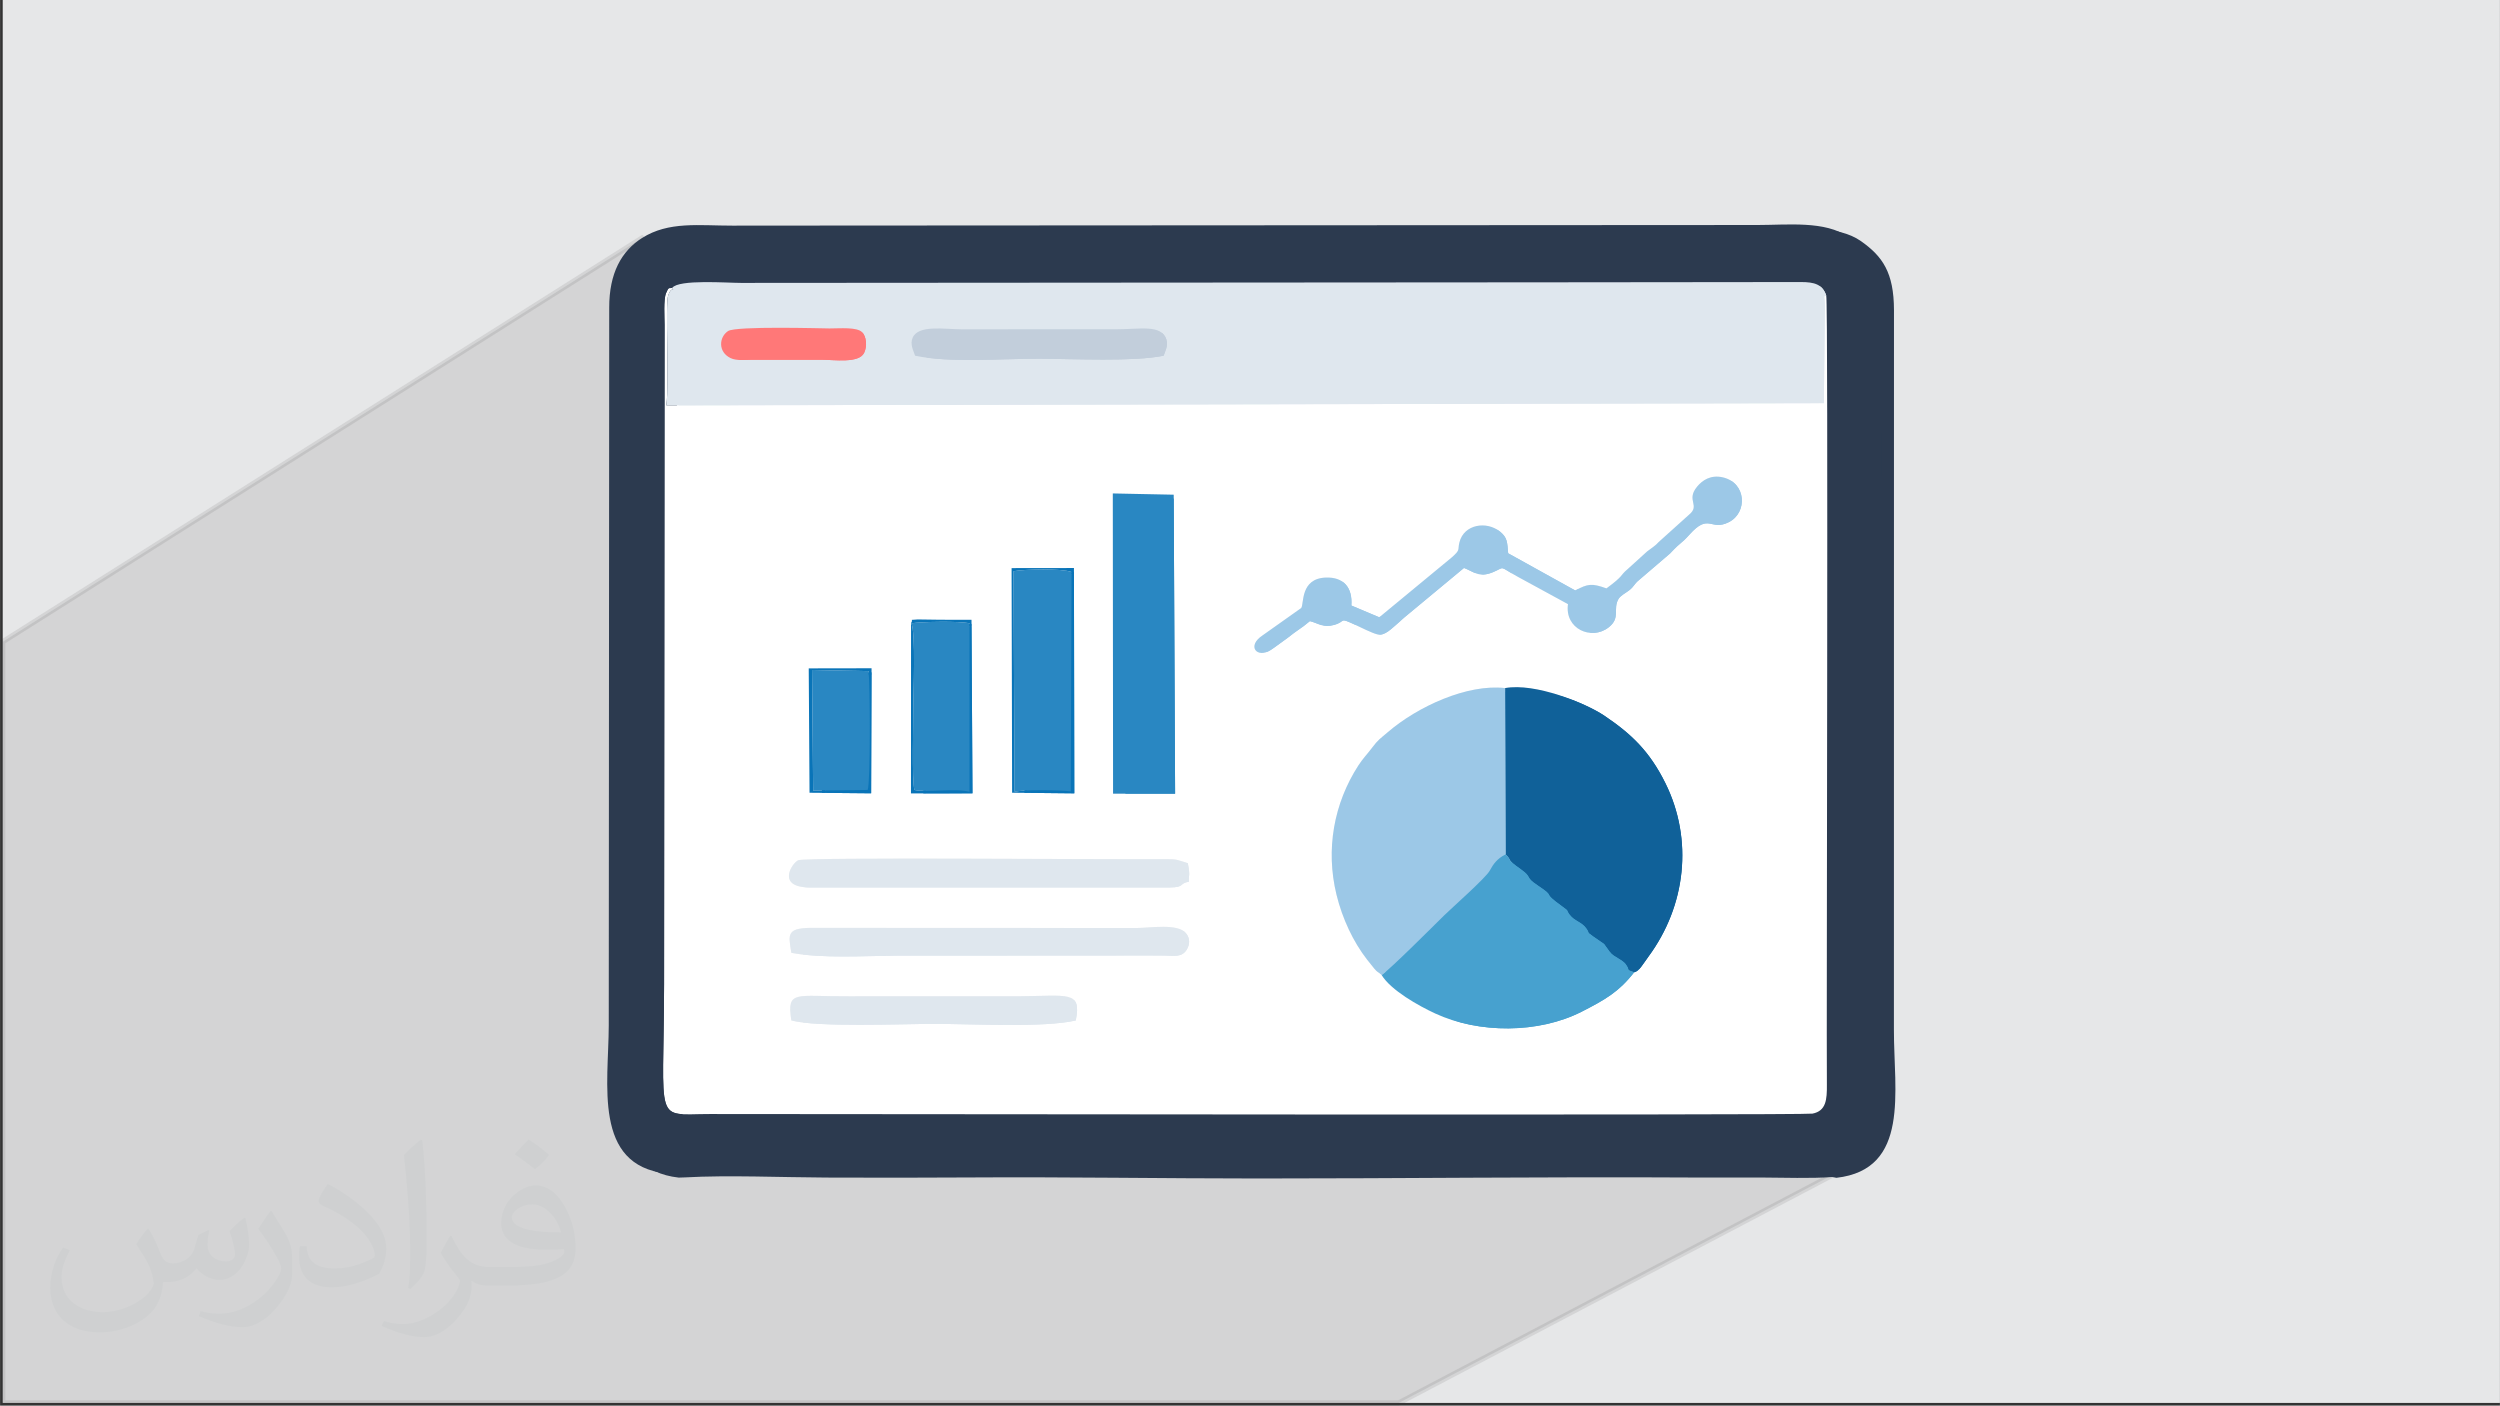 <?xml version="1.0" encoding="UTF-8"?>
<!DOCTYPE svg PUBLIC "-//W3C//DTD SVG 1.1//EN" "http://www.w3.org/Graphics/SVG/1.1/DTD/svg11.dtd">
<!-- Creator: CorelDRAW -->
<svg xmlns="http://www.w3.org/2000/svg" xml:space="preserve" width="3.712in" height="2.087in" version="1.1" style="shape-rendering:geometricPrecision; text-rendering:geometricPrecision; image-rendering:optimizeQuality; fill-rule:evenodd; clip-rule:evenodd"
viewBox="0 0 3702.74 2081.91"
 xmlns:xlink="http://www.w3.org/1999/xlink"
 xmlns:xodm="http://www.corel.com/coreldraw/odm/2003">
 <rect x="0" y="0" width="3702.74" height="2081.91" fill="#333333" stroke="none"/>
 <defs>
  <style type="text/css">
   <![CDATA[
    .str0 {stroke:#373535;stroke-width:7.85;stroke-miterlimit:2.613;stroke-opacity:0.102}
    .fil12 {fill:#0974B8}
    .fil6 {fill:#106199}
    .fil9 {fill:#2987C2}
    .fil4 {fill:#2C3A4F}
    .fil8 {fill:#47A1CF}
    .fil7 {fill:#9CC8E7}
    .fil10 {fill:#C2CEDB}
    .fil5 {fill:#DFE7EE}
    .fil3 {fill:#F5F5F6}
    .fil11 {fill:#FF7878}
    .fil13 {fill:white}
    .fil1 {fill:#373435;fill-opacity:0.031}
    .fil2 {fill:#373535;fill-opacity:0.102}
    .fil0 {fill:#E6E7E8}
   ]]>
  </style>
 </defs>
 <g id="Layer_x0020_1">
  <polygon class="fil0" points="3.93,0 3702.74,0 3702.74,2077.98 3.93,2077.98 "/>
  <path class="fil1" d="M219.66 1820c7.06,10.7 11.64,20.99 16.11,32.42 3.32,6.65 5.09,18.91 20.68,18.91 4.57,0 11.12,-1.35 16.94,-4.57 6.54,-3.43 11.53,-8.63 14.13,-16.52l6.23 -20.99 15.17 -7.48 1.04 1.04c-2.07,7.9 -2.59,15.48 -2.59,21.41 0,17.55 15.17,24.21 27.22,24.21 7.06,0 13.41,-3.43 13.41,-9.88 0,-8.31 -3.53,-22.44 -8.11,-35.12 7.06,-7.06 14.13,-14.13 22.23,-19.85l1.24 0.63c3.53,14.96 5.51,29.71 5.51,39.59 0,9.66 -4.26,20.37 -7.79,27.33 -7.27,13.71 -20.16,24.63 -35.74,24.63 -11.84,0 -25.03,-5.93 -34.08,-16.94l-0.52 0c-8.52,10.6 -21.72,20.16 -42.81,20.16l-6.54 0c-1.04,13.92 -4.05,23.79 -8.63,32.62 -12.57,24.52 -49.87,41.87 -84.99,41.87 -48.83,0 -73.35,-28.16 -73.35,-65.66 0,-23.17 7.58,-44.68 19.22,-59.94l9.55 3.95c-7.27,13.92 -12.16,27.01 -12.16,39.9 0,35.12 28.58,51.85 61.51,51.85 30.55,0 68.36,-19.43 75.23,-41.97 -2.59,-24.63 -11.84,-36.16 -25.97,-58.6 4.26,-7.48 9.77,-14.96 16.63,-22.96l1.24 0 0 0 0 0 -0.01 -0.04zm563.24 -132.16c10.28,6.44 20.37,14.02 30.23,22.75 -5.51,7.79 -12.37,14.86 -20.89,21.1 -9.88,-8 -19.74,-14.86 -29.82,-22.13 6.85,-7.69 13.61,-15.06 20.47,-21.72l0 0 0 0 0 0 0 0 0 0 0.01 0zm5.3 96c-16.63,0 -30.23,10.91 -30.23,19.01 0,17.36 33.25,22.75 73.04,22.54 -4.99,-20.37 -22.44,-41.56 -42.81,-41.56l0 0.01zm-37.31 92.89c21.61,0 40.53,-0.63 54.96,-4.26 16.11,-4.05 29.71,-12.16 29.71,-17.77 0,-1.46 0,-3.22 -0.52,-4.68 -9.04,0.83 -19.43,0.83 -28.47,0.83 -29.29,0 -51.74,-6.65 -60.57,-23.07 -2.18,-4.57 -3.74,-9.66 -3.74,-15.48 0,-15.9 6.85,-31.38 18.91,-42.08 10.07,-8.83 21.19,-14.33 32.51,-14.33 20.47,0 36.78,16.42 48.21,42.29 6.23,14.13 10.49,30.44 10.49,51.02 0,13.71 -3.74,25.25 -12.26,33.76 -15.9,15.38 -45.19,21.19 -90.08,21.19l-20.37 0 0 0 -5.3 0c-11.12,0 -19.12,-1.98 -25.45,-6.85l-1.04 0c0.31,2.59 0.52,5.09 0.52,7.48 0,10.07 -3.32,22.96 -10.07,33.25 -19.95,29.61 -41.56,42.49 -60.27,42.49 -18.91,0 -42.08,-7.27 -62.97,-16.73l3.74 -7.27c6.75,2.8 16.11,4.68 28.98,4.68 33.76,0 78.13,-32.42 83.64,-64.11 -1.24,-2.59 -3.53,-6.02 -6.75,-9.66 -9.88,-11.74 -16.11,-21.5 -21.92,-31.79 4.99,-9.88 9.55,-17.77 13.81,-24.94l1.77 -0.21c14.44,29.4 27.53,46.23 56.72,46.23l4.57 0 0 0 21.19 0 0 0 0 0 0 0 0 0 0 0 0.04 0zm-146.29 31.07c2.49,-13.5 2.7,-28.67 2.7,-42.81l0 -20.99c0,-39.17 -4.99,-96.1 -9.04,-133.2 7.06,-7.58 16.94,-16.52 24.73,-22.54l2.29 0.63c5.3,46.65 6.54,100.68 6.54,150.65 0,13.1 -0.52,25.87 -1.77,35.22 -0.73,11.84 -7.58,20.78 -22.23,34.49l-3.22 -1.46zm-150.55 -61.82c0.73,18.39 9.77,32.84 41.35,32.84 19.64,0 36.26,-5.09 54.65,-13.81 3.32,-1.46 5.09,-3.43 5.09,-5.09 0,-11.53 -8.83,-26.8 -23.69,-40.73 -14.44,-13.1 -33.56,-24.63 -51.43,-32.32 -6.13,-2.59 -8.11,-5.3 -8.11,-7.9 0,-5.3 7.06,-16.42 12.89,-24.42l1.98 -0.21c20.47,10.7 43.33,26.6 60.27,44.26 15.38,16.31 24.94,32.84 24.94,50.81 0,13.3 -4.05,25.76 -10.6,37.4 -22.44,11.32 -46.34,19.95 -70.03,19.95 -28.78,0 -48.41,-13.5 -48.41,-45.19 0,-3.43 0,-8.73 1.24,-15.59l9.88 0 0 0 0 0 0 0 0 0 0 0 -0.01 0zm-52.06 -52.27l17.88 28.89c6.54,10.7 12.68,22.34 12.68,40.73l0 23.48c0,19.01 -12.16,39.38 -31.79,59.54 -15.38,13.61 -28.98,19.43 -41.56,19.43 -18.7,0 -40.11,-5.82 -64.83,-16.42l2.8 -7.27c7.79,2.07 16.83,3.84 27.95,3.84 35.54,-0.21 71.89,-26.18 88.52,-57.87 1.98,-3.64 2.7,-7.06 2.7,-9.46 0,-3.64 -1.98,-7.69 -3.53,-11.32 -9.04,-17.03 -19.12,-32.62 -30.23,-47.07 5.82,-9.15 11.64,-17.97 17.97,-26.7l1.46 0.21 0 0 0 0 0 0 0 0 0 0 -0.01 0z"/>
  <polygon class="fil2 str0" points="2629.52,1560.94 2749.13,1722.03 2071.75,2077.98 3.93,2077.98 3.93,950.55 950.85,352.55 "/>
  <g id="_105553125970272">
   <path class="fil3" d="M1611.65 1517.63c-48.02,11 -152.1,4.94 -210.63,5.04 -49.94,0.08 -171.44,5.24 -210.63,-5.04 -7.18,-46.17 6.79,-35.17 84.76,-35.81l251.74 -0.03c73.63,-0.51 93.71,-8.8 84.75,35.84zm-421.25 -100.18c-4.84,-29.02 -7.39,-37.59 35.94,-37.01l475.24 0.22c20.97,-0.07 60.76,-7.13 73.13,7.54 6.37,7.55 6.34,17.02 0.64,25.47 -7.34,10.9 -19.3,7.86 -32.68,7.73 -26.53,-0.25 -53.12,0.06 -79.63,0.01l-315.96 0.17c-50.92,0.41 -110.85,4.36 -156.68,-4.14zm588.89 -105.44c-15.46,2.61 -5.31,8.48 -28.74,8.58l-531.99 0.03c-52.09,0.2 -26.48,-36.9 -17.91,-40.35 11.77,-4.73 468.07,-0.89 542.03,-1.57 20.97,-0.2 18.77,1.13 34.94,5.89 3.91,20.86 0.87,16.14 1.66,27.41zm659.46 134.22c-22.49,28.99 -43.36,40.82 -77.58,58.29 -64.12,32.73 -152.79,32.58 -217.21,2.69 -24.45,-11.34 -65.4,-34.23 -79.22,-56.88 -5.69,-5.4 -5.44,-2.95 -11.12,-9.77 -3.31,-3.99 -6.22,-7.65 -10.38,-12.99 -20.8,-26.7 -36.76,-61.04 -45.35,-96.07 -16.54,-67.5 -3.72,-135.73 32.28,-191.46 6.66,-10.31 13.56,-17.25 20.17,-26.09 9.42,-12.59 11.93,-13.35 23.38,-23.23 44,-37.93 117.81,-71.9 173.83,-65.43 44.38,-8.22 119.28,22.23 146.92,40.84 40.36,27.17 67.15,52.86 90.48,99.91 41.57,83.8 30.52,181.64 -25.05,256.97 -8.39,11.38 -14.1,22.31 -21.16,23.22zm-922.1 -598.64l92.32 -0.12 0.55 333.72 -92.13 -0.92 -0.74 -332.68zm-148.96 80.98l-0.13 0.81c4.92,-7.71 -5.23,-4.07 10.15,-5.75l33.59 0.47c15.43,0.04 30.86,0.11 45.92,0.05l1.46 257.08 -91.12 0.03 0.13 -252.69zm-151.52 67.54l93.03 -0.16 -0.61 185.18 -91.23 -0.82 -1.19 -184.2zm450.37 -259.11l90.19 1.86 2.07 442.79 -91.89 0.03 -0.37 -444.69zm253.24 218.03c-6.54,4.54 -12.75,9.54 -19.57,13.93 -20.02,12.89 -36.22,-5.95 -11.42,-22.05l56.81 -40.23c4.38,-6.13 -1.74,-43.75 36.49,-45.12 26.51,-0.95 39.7,15.04 37.79,41.42l41.32 17.42 107.66 -88.91c13,-11.7 8.11,-9.97 11.06,-22.01 6.61,-26.93 40.42,-32.29 60.42,-15.7 10.65,8.83 10.37,15.44 11.77,31.83l99.36 55.1c18.71,-10.15 24.74,-10.84 46.24,-3.11 26.31,-19.31 19.86,-18.88 30.72,-27.92l29.62 -26.88c5.96,-4.71 12.36,-8.36 17.09,-13.94l44.63 -40.17c17.62,-14.27 -4.74,-21.06 12.07,-41.61 7.89,-9.65 20.37,-18.07 38.31,-13.91 34.78,8.08 36.85,52.08 8.88,66.3 -27.45,13.95 -28.99,-14.35 -58.44,18.55 -13.64,15.24 -10.73,8.68 -28.56,27.78l-45.83 39.23c-8.37,6.83 -6.64,9 -15.03,15.58 -4.8,3.76 -12.75,7.64 -15.74,12.81 -8.6,14.88 3.58,27.78 -14.49,41.91 -25.4,19.85 -65.37,2.38 -60.24,-34.39l-74.28 -40.5c-29.85,-16.4 -17.36,-14.84 -37.1,-6.72 -20.57,8.46 -28.1,-0.83 -42.63,-6.39l-88.23 73.22c-4.05,3.18 -2.57,2.56 -6.69,6.03 -12.79,10.8 -22.53,22.08 -33.67,19.11 -8.54,-2.28 -23.88,-10.14 -32.26,-14.01 -25.62,-11.85 -13.05,-5.02 -31.74,0.09 -16.19,4.43 -22.82,-2.35 -35.66,-5.69 -7.59,6.29 -11,8.87 -19.56,14.7 -6.29,4.29 -11.35,8.86 -19.12,14.25zm803.5 -511.17c-4.9,1.98 -2.4,-1.83 -2.1,17.79l-1.48 141.59 -1714.49 3.28c4.66,-34.31 -1.97,-149.06 2.75,-162.97 4.91,-14.47 10.06,-5.22 6.05,-11.12 -5.18,1.33 -5.02,-2.3 -9.26,7.89 -3.93,9.46 -2.14,36.37 -2.14,47.21l-0.72 976.14c-0.46,212.07 -16.13,192.47 67.77,192.48 166.32,0.02 1619.58,2.08 1633.26,-0.59 20.25,-3.95 21.49,-20.87 21.29,-42.89 -0.79,-86.17 2.34,-1159.23 -0.92,-1168.82z"/>
   <path class="fil4" d="M1014.01 432.46c9.77,-12.86 81.51,-7.25 101.88,-7.29l1191.91 -0.87c71.92,-0.18 143.85,-0.24 215.78,-0.23l161.95 -0.18c20.13,-0.02 32.21,3.32 37.75,20 3.26,9.59 0.13,1082.65 0.92,1168.82 0.2,22.02 -1.04,38.94 -21.29,42.89 -13.67,2.67 -1466.93,0.61 -1633.26,0.59 -83.91,-0.01 -68.23,19.6 -67.77,-192.48l0.72 -976.14c0,-10.84 -1.79,-37.75 2.14,-47.21 4.24,-10.19 4.08,-6.56 9.26,-7.89zm-8.77 1311.78l8.91 -0.29c64.75,-3.63 143.29,-0.05 209.63,0.23 70.88,0.31 142.31,0.29 213.21,-0.16 141.71,-0.9 284.03,1.52 426.42,1.54 213.64,0.03 426.36,-2.68 639.63,-1.46 35.09,0.2 70.23,-0.07 105.32,0.02 33.27,0.09 73.81,1.7 105.46,-0.76l6.11 1.21c109.61,-12.51 85.01,-128.58 85.19,-219.22l0.1 -1066.07c-0.12,-55.64 -16.94,-79.56 -48.75,-102.02 -34.79,-24.57 -90.47,-17.86 -135.27,-17.86l-1366.59 0.81c-50.52,-0.06 -101.04,0.04 -151.56,0.12 -49.07,0.07 -94.33,-6.77 -133.82,18.35 -30.32,19.27 -48.71,51.9 -48.6,103.2l-0.68 1063.48c-0.23,86.46 -23.62,206.64 85.29,218.89z"/>
   <path class="fil5" d="M1442.12 493.88c38.53,0.08 77.05,-0.14 115.59,-0.01 38.53,0.13 77.05,-0.18 115.6,-0.08 33.11,0.09 65.18,-7.48 72.48,15 3.02,9.3 -1.77,17.49 -4,24.2 -44.63,9.2 -132.75,4.64 -184.08,4.47 -57.71,-0.19 -131.19,6.53 -184.07,-4.47 -2.2,-7.3 -8.03,-16.65 -3.55,-26.73 8.6,-19.34 46.9,-12.43 72.04,-12.37zm-341.74 42.65c-18.79,-9.05 -17.31,-30.88 -3.81,-40.02 11.55,-7.82 141.07,-3.91 150.32,-3.89 15.49,0.02 40.61,-2.38 48.41,5.62 5.91,6.07 7.75,20.13 2.97,30.32 -7.59,16.17 -44.22,10.38 -64.23,10.36l-102.76 0.03c-9.87,0.01 -21.97,1.9 -30.92,-2.41zm-86.38 -104.07c4.01,5.89 -1.13,-3.35 -6.05,11.12 -4.72,13.91 1.91,128.66 -2.75,162.97l1714.49 -3.28 1.48 -141.59c-0.3,-19.62 -2.8,-15.82 2.1,-17.79 -5.53,-16.67 -17.62,-20.02 -37.75,-20l-161.95 0.18c-71.93,-0 -143.86,0.05 -215.78,0.23l-1191.91 0.87c-20.37,0.04 -92.11,-5.57 -101.88,7.29z"/>
   <path class="fil6" d="M2248.32 1271.61c11.62,11.36 -2.1,4.57 23.38,22.73 16.27,11.6 5,10.48 23.4,22.76 31.36,20.93 2.72,6.91 37.52,31.99 11.12,8.02 4.16,3.55 10.74,12.17 7.17,9.39 17.17,10.13 24.18,19.67 6.55,8.93 -0.78,4.16 10.6,12.35 22.99,16.54 11.05,5.08 24.06,22.2 4.06,5.35 7.39,6.73 12.94,10.24 2.2,1.4 4.41,2.6 6.31,4.08 0.6,0.46 2.29,1.81 2.82,2.34 2.75,2.76 1.56,1.82 3.36,4.35 4.91,6.92 -1.68,5.53 11.13,9.74 7.06,-0.91 12.77,-11.84 21.16,-23.22 55.57,-75.34 66.63,-173.17 25.05,-256.97 -23.34,-47.04 -50.13,-72.73 -90.48,-99.91 -27.64,-18.61 -102.54,-49.05 -146.92,-40.84l0.76 246.32z"/>
   <path class="fil7" d="M2064.73 1450.33c13.5,-9.38 76.41,-72.41 92.6,-88.32 11.09,-10.91 61.69,-55.57 67.42,-66.16 5.55,-10.26 11.05,-17.87 23.57,-24.25l-0.76 -246.32c-56.02,-6.48 -129.83,27.49 -173.83,65.43 -11.46,9.88 -13.97,10.64 -23.38,23.23 -6.62,8.85 -13.51,15.78 -20.17,26.09 -36,55.73 -48.82,123.96 -32.28,191.46 8.58,35.03 24.54,69.37 45.35,96.07 4.15,5.33 7.06,9 10.38,12.99 5.68,6.82 5.43,4.37 11.12,9.77z"/>
   <path class="fil8" d="M2064.73 1450.33c13.82,22.65 54.77,45.54 79.22,56.88 64.42,29.89 153.09,30.04 217.21,-2.69 34.22,-17.47 55.09,-29.3 77.58,-58.29 -12.81,-4.22 -6.22,-2.82 -11.13,-9.74 -1.79,-2.53 -0.61,-1.6 -3.36,-4.35 -0.53,-0.53 -2.22,-1.88 -2.82,-2.34 -1.9,-1.47 -4.11,-2.68 -6.31,-4.08 -5.55,-3.51 -8.88,-4.89 -12.94,-10.24 -13.01,-17.12 -1.07,-5.66 -24.06,-22.2 -11.38,-8.19 -4.04,-3.42 -10.6,-12.35 -7.01,-9.54 -17.01,-10.28 -24.18,-19.67 -6.57,-8.62 0.39,-4.15 -10.74,-12.17 -34.8,-25.09 -6.17,-11.07 -37.52,-31.99 -18.4,-12.28 -7.13,-11.16 -23.4,-22.76 -25.47,-18.16 -11.75,-11.37 -23.38,-22.73 -12.52,6.38 -18.02,14 -23.57,24.25 -5.73,10.58 -56.33,55.25 -67.42,66.16 -16.19,15.91 -79.1,78.94 -92.6,88.32z"/>
   <polygon class="fil9" points="1666.9,1181.7 1758.8,1181.67 1756.72,738.87 1666.54,737.01 "/>
   <path class="fil7" d="M2397.71 877.63c-21.5,-7.73 -27.53,-7.04 -46.24,3.11l-99.36 -55.1c-1.4,-16.39 -1.12,-23 -11.77,-31.83 -20.01,-16.59 -53.82,-11.23 -60.42,15.7 -2.95,12.04 1.94,10.31 -11.06,22.01l-107.66 88.91 -41.32 -17.42c1.91,-26.38 -11.28,-42.37 -37.79,-41.42 -38.23,1.37 -32.11,39 -36.49,45.12l-56.81 40.23c-24.8,16.1 -8.6,34.94 11.42,22.05 6.82,-4.39 13.03,-9.39 19.57,-13.93 7.76,-5.39 12.82,-9.96 19.12,-14.25 8.56,-5.83 11.97,-8.41 19.56,-14.7 12.85,3.33 19.47,10.11 35.66,5.69 18.69,-5.1 6.12,-11.93 31.74,-0.09 8.38,3.87 23.71,11.73 32.26,14.01 11.14,2.97 20.88,-8.32 33.67,-19.11 4.12,-3.48 2.64,-2.85 6.69,-6.03l88.23 -73.22c14.54,5.56 22.07,14.86 42.63,6.39 19.74,-8.12 7.25,-9.68 37.1,6.72l74.28 40.5c-5.13,36.77 34.85,54.24 60.24,34.39 18.07,-14.13 5.89,-27.03 14.49,-41.91 2.98,-5.16 10.94,-9.04 15.74,-12.81 8.39,-6.58 6.66,-8.75 15.03,-15.58l45.83 -39.23c17.83,-19.1 14.92,-12.54 28.56,-27.78 29.45,-32.9 30.99,-4.6 58.44,-18.55 27.97,-14.22 25.9,-58.22 -8.88,-66.3 -17.95,-4.17 -30.42,4.25 -38.31,13.91 -16.81,20.55 5.56,27.34 -12.07,41.61l-44.63 40.17c-4.73,5.59 -11.12,9.23 -17.09,13.94l-29.62 26.88c-10.85,9.04 -4.4,8.61 -30.72,27.92z"/>
   <path class="fil9" d="M1521.04 1178.78c15.53,-3.28 67.54,-2.51 83.21,-0.51l1.17 -324.9c-14.32,-5.5 -68.89,-4.28 -86,-1.15l1.62 326.57z"/>
   <path class="fil5" d="M1779.29 1312.01c-0.79,-11.28 2.25,-6.56 -1.66,-27.41 -16.17,-4.76 -13.97,-6.09 -34.94,-5.89 -73.96,0.68 -530.26,-3.16 -542.03,1.57 -8.57,3.44 -34.18,40.55 17.91,40.35l531.99 -0.03c23.43,-0.1 13.28,-5.96 28.74,-8.58z"/>
   <path class="fil5" d="M1190.39 1417.45c45.83,8.5 105.76,4.55 156.68,4.14l315.96 -0.17c26.51,0.05 53.1,-0.26 79.63,-0.01 13.38,0.13 25.33,3.17 32.68,-7.73 5.7,-8.46 5.73,-17.92 -0.64,-25.47 -12.37,-14.67 -52.16,-7.61 -73.13,-7.54l-475.24 -0.22c-43.33,-0.58 -40.78,7.99 -35.94,37.01z"/>
   <path class="fil9" d="M1367.56 929.38l0.13 -0.81c7.49,11.29 3.18,110.71 3.31,124.12 0.21,20.95 -2.32,111.61 1.75,123.55 19.18,4.17 60.3,-3.08 81.49,2.66l0.04 -249.53c-14.34,-3.53 -71.08,-2.45 -86.72,0z"/>
   <path class="fil5" d="M1611.65 1517.63c8.95,-44.64 -11.13,-36.35 -84.75,-35.84l-251.74 0.03c-77.97,0.64 -91.94,-10.36 -84.76,35.81 39.19,10.28 160.69,5.12 210.63,5.04 58.52,-0.09 162.61,5.96 210.63,-5.04z"/>
   <path class="fil10" d="M1373.64 532.99c52.88,11 126.36,4.28 184.07,4.47 51.33,0.17 139.45,4.73 184.08,-4.47 2.22,-6.71 7.02,-14.9 4,-24.2 -7.3,-22.49 -39.37,-14.91 -72.48,-15 -38.54,-0.11 -77.06,0.21 -115.6,0.08 -38.54,-0.13 -77.06,0.09 -115.59,0.01 -25.13,-0.05 -63.44,-6.96 -72.04,12.37 -4.48,10.08 1.35,19.43 3.55,26.73z"/>
   <path class="fil9" d="M1222.68 1177.22l80.74 -1.06c4.37,-10.33 3.63,-156.53 1.32,-176l-83.69 -1.63 1.64 178.69z"/>
   <path class="fil11" d="M1131.3 538.94l102.76 -0.03c20.01,0.03 56.63,5.82 64.23,-10.36 4.78,-10.18 2.94,-24.24 -2.97,-30.32 -7.8,-8 -32.93,-5.6 -48.41,-5.62 -9.26,-0.02 -138.77,-3.93 -150.32,3.89 -13.5,9.14 -14.99,30.96 3.81,40.02 8.95,4.31 21.05,2.42 30.92,2.41z"/>
   <path class="fil12" d="M1519.42 852.22c17.11,-3.13 71.68,-4.35 86,1.15l-1.17 324.9c-15.67,-1.99 -67.68,-2.77 -83.21,0.51l-1.62 -326.57zm-2.03 328.06l92.13 0.92 -0.55 -333.72 -92.32 0.12 0.74 332.68z"/>
   <path class="fil12" d="M1367.69 928.58l-0.13 252.69 91.12 -0.03 -1.46 -257.08c-15.06,0.05 -30.49,-0.01 -45.92,-0.05l-33.59 -0.47c-15.39,1.68 -5.23,-1.96 -10.15,5.75 15.64,-2.45 72.37,-3.53 86.72,0l-0.04 249.53c-21.19,-5.74 -62.31,1.51 -81.49,-2.66 -4.06,-11.94 -1.54,-102.6 -1.75,-123.55 -0.13,-13.41 4.18,-112.84 -3.31,-124.12z"/>
   <path class="fil12" d="M1221.05 998.53l83.69 1.63c2.31,19.47 3.05,165.67 -1.32,176l-80.74 1.06 -1.64 -178.69zm-3.69 181.79l91.23 0.82 0.61 -185.18 -93.03 0.16 1.19 184.2z"/>
   <path class="fil13" d="M1593.28 1511.51c-48.02,11 -152.11,4.94 -210.63,5.04 -49.94,0.08 -171.44,5.24 -210.63,-5.04 -7.18,-46.17 6.79,-35.17 84.76,-35.81l251.74 -0.03c73.63,-0.51 93.71,-8.8 84.76,35.84zm-421.25 -100.18c-4.84,-29.02 -7.39,-37.59 35.94,-37.01l475.24 0.22c20.97,-0.07 60.76,-7.13 73.13,7.54 6.37,7.55 6.34,17.02 0.64,25.47 -7.34,10.9 -19.3,7.86 -32.68,7.73 -26.53,-0.25 -53.12,0.06 -79.63,0.01l-315.96 0.17c-50.92,0.41 -110.85,4.36 -156.68,-4.14zm588.89 -105.44c-15.45,2.61 -5.31,8.48 -28.74,8.58l-531.99 0.03c-52.09,0.2 -26.48,-36.9 -17.91,-40.35 11.77,-4.73 468.07,-0.89 542.03,-1.57 20.97,-0.19 18.77,1.14 34.94,5.89 3.91,20.85 0.87,16.14 1.66,27.41zm659.46 134.22c-22.49,28.99 -43.36,40.82 -77.58,58.29 -64.12,32.73 -152.79,32.58 -217.22,2.69 -24.45,-11.34 -65.4,-34.23 -79.22,-56.88 -5.69,-5.41 -5.45,-2.95 -11.12,-9.77 -3.31,-3.99 -6.23,-7.65 -10.38,-12.99 -20.8,-26.7 -36.76,-61.04 -45.34,-96.07 -16.54,-67.51 -3.72,-135.73 32.28,-191.46 6.66,-10.31 13.55,-17.25 20.17,-26.09 9.42,-12.59 11.93,-13.35 23.38,-23.23 44,-37.93 117.81,-71.9 173.83,-65.43 44.38,-8.22 119.28,22.23 146.92,40.84 40.35,27.17 67.15,52.86 90.48,99.91 41.57,83.8 30.52,181.64 -25.06,256.97 -8.39,11.38 -14.1,22.31 -21.15,23.22zm-922.1 -598.64l92.32 -0.12 0.55 333.72 -92.13 -0.92 -0.74 -332.68zm-148.96 80.98l-0.13 0.81c4.92,-7.71 -5.24,-4.07 10.15,-5.75l33.59 0.47c15.43,0.04 30.86,0.11 45.92,0.05l1.46 257.08 -91.12 0.03 0.13 -252.69zm-151.52 67.54l93.03 -0.16 -0.61 185.18 -91.22 -0.82 -1.19 -184.2zm450.37 -259.11l90.19 1.86 2.08 442.79 -91.89 0.03 -0.37 -444.69zm253.24 218.03c-6.54,4.54 -12.75,9.54 -19.57,13.94 -20.02,12.89 -36.22,-5.95 -11.42,-22.05l56.81 -40.23c4.37,-6.13 -1.74,-43.75 36.49,-45.12 26.51,-0.95 39.69,15.04 37.79,41.42l41.32 17.42 107.65 -88.91c13,-11.7 8.12,-9.97 11.07,-22.01 6.61,-26.93 40.42,-32.29 60.42,-15.7 10.65,8.83 10.37,15.44 11.77,31.83l99.36 55.1c18.71,-10.15 24.74,-10.84 46.24,-3.11 26.31,-19.31 19.86,-18.88 30.71,-27.92l29.63 -26.88c5.96,-4.71 12.36,-8.36 17.09,-13.94l44.63 -40.17c17.62,-14.27 -4.74,-21.06 12.06,-41.61 7.9,-9.65 20.37,-18.07 38.32,-13.91 34.78,8.08 36.85,52.08 8.88,66.3 -27.45,13.95 -28.99,-14.35 -58.44,18.55 -13.64,15.24 -10.73,8.68 -28.56,27.78l-45.83 39.23c-8.38,6.83 -6.64,9 -15.03,15.58 -4.8,3.76 -12.76,7.64 -15.74,12.81 -8.6,14.88 3.58,27.78 -14.49,41.91 -25.4,19.85 -65.37,2.38 -60.24,-34.39l-74.28 -40.5c-29.86,-16.4 -17.36,-14.84 -37.1,-6.72 -20.57,8.46 -28.1,-0.83 -42.63,-6.39l-88.23 73.22c-4.05,3.18 -2.56,2.56 -6.68,6.03 -12.79,10.8 -22.53,22.08 -33.67,19.11 -8.55,-2.28 -23.88,-10.14 -32.26,-14.01 -25.62,-11.85 -13.05,-5.02 -31.74,0.09 -16.19,4.43 -22.82,-2.35 -35.66,-5.69 -7.59,6.29 -11,8.86 -19.56,14.7 -6.29,4.29 -11.35,8.86 -19.12,14.25zm803.5 -511.16c-4.9,1.98 -2.4,-1.83 -2.1,17.79l-1.48 141.59 -1714.48 3.28c4.65,-34.31 -1.97,-149.06 2.75,-162.97 4.91,-14.47 10.06,-5.22 6.04,-11.12 -5.18,1.33 -5.02,-2.3 -9.26,7.89 -3.93,9.46 -2.14,36.37 -2.14,47.21l-0.72 976.14c-0.46,212.07 -16.13,192.47 67.77,192.48 166.32,0.02 1619.58,2.08 1633.26,-0.59 20.25,-3.95 21.49,-20.87 21.29,-42.89 -0.8,-86.17 2.34,-1159.23 -0.92,-1168.82z"/>
   <path class="fil4" d="M995.64 426.34c9.77,-12.86 81.51,-7.25 101.88,-7.29l1191.92 -0.87c71.92,-0.18 143.85,-0.24 215.78,-0.23l161.95 -0.18c20.12,-0.02 32.21,3.32 37.75,20 3.26,9.59 0.13,1082.65 0.92,1168.82 0.2,22.02 -1.04,38.94 -21.29,42.89 -13.67,2.67 -1466.93,0.61 -1633.26,0.59 -83.91,-0.01 -68.23,19.6 -67.77,-192.48l0.72 -976.14c0,-10.84 -1.79,-37.75 2.14,-47.21 4.24,-10.19 4.08,-6.56 9.26,-7.89zm-8.77 1311.78l8.91 -0.29c64.75,-3.63 143.29,-0.05 209.63,0.23 70.88,0.31 142.3,0.29 213.21,-0.16 141.71,-0.9 284.02,1.52 426.42,1.54 213.64,0.03 426.36,-2.68 639.63,-1.46 35.09,0.2 70.23,-0.07 105.32,0.02 33.27,0.09 73.81,1.7 105.46,-0.77l6.11 1.22c109.6,-12.51 85.01,-128.58 85.19,-219.22l0.1 -1066.07c-0.12,-55.64 -16.94,-79.56 -48.75,-102.02 -34.8,-24.57 -90.47,-17.86 -135.27,-17.86l-1366.59 0.81c-50.52,-0.06 -101.04,0.04 -151.56,0.12 -49.07,0.07 -94.33,-6.77 -133.82,18.35 -30.32,19.27 -48.71,51.9 -48.6,103.2l-0.68 1063.48c-0.23,86.46 -23.62,206.64 85.29,218.89z"/>
   <path class="fil5" d="M1423.76 487.76c38.53,0.08 77.05,-0.14 115.59,-0.01 38.53,0.13 77.05,-0.18 115.6,-0.08 33.11,0.09 65.18,-7.48 72.48,15 3.02,9.3 -1.77,17.49 -4,24.2 -44.64,9.2 -132.75,4.64 -184.08,4.47 -57.71,-0.19 -131.19,6.53 -184.07,-4.47 -2.21,-7.3 -8.03,-16.65 -3.55,-26.73 8.6,-19.34 46.9,-12.43 72.04,-12.37zm-341.74 42.65c-18.79,-9.06 -17.31,-30.88 -3.81,-40.02 11.55,-7.82 141.07,-3.91 150.32,-3.89 15.49,0.02 40.61,-2.38 48.41,5.62 5.91,6.07 7.75,20.13 2.97,30.32 -7.59,16.17 -44.22,10.38 -64.23,10.36l-102.75 0.03c-9.87,0.01 -21.97,1.9 -30.92,-2.41zm-86.38 -104.07c4.01,5.89 -1.13,-3.36 -6.04,11.12 -4.72,13.91 1.9,128.66 -2.75,162.97l1714.48 -3.28 1.48 -141.59c-0.3,-19.62 -2.8,-15.82 2.1,-17.79 -5.53,-16.67 -17.62,-20.02 -37.75,-20l-161.95 0.18c-71.93,-0 -143.86,0.05 -215.78,0.23l-1191.92 0.87c-20.37,0.04 -92.11,-5.57 -101.88,7.29z"/>
   <path class="fil6" d="M2229.95 1265.48c11.62,11.36 -2.1,4.57 23.38,22.73 16.27,11.6 5,10.48 23.4,22.76 31.35,20.93 2.72,6.91 37.52,31.99 11.12,8.02 4.17,3.55 10.74,12.17 7.17,9.39 17.17,10.13 24.18,19.67 6.55,8.93 -0.78,4.16 10.6,12.35 22.99,16.54 11.05,5.08 24.06,22.2 4.06,5.35 7.39,6.73 12.94,10.24 2.21,1.4 4.41,2.6 6.31,4.08 0.6,0.46 2.29,1.81 2.82,2.34 2.75,2.76 1.56,1.83 3.36,4.36 4.91,6.92 -1.69,5.53 11.13,9.74 7.05,-0.91 12.77,-11.84 21.15,-23.22 55.57,-75.34 66.63,-173.17 25.06,-256.97 -23.34,-47.04 -50.13,-72.74 -90.48,-99.91 -27.64,-18.61 -102.54,-49.05 -146.92,-40.84l0.76 246.32z"/>
   <path class="fil7" d="M2046.36 1444.21c13.49,-9.38 76.41,-72.41 92.59,-88.32 11.09,-10.91 61.69,-55.57 67.42,-66.16 5.55,-10.26 11.05,-17.87 23.57,-24.25l-0.76 -246.32c-56.02,-6.48 -129.83,27.49 -173.83,65.43 -11.46,9.88 -13.97,10.64 -23.38,23.23 -6.62,8.85 -13.51,15.78 -20.17,26.09 -36,55.73 -48.82,123.96 -32.28,191.46 8.58,35.03 24.54,69.37 45.34,96.07 4.15,5.33 7.07,9 10.38,12.99 5.67,6.82 5.43,4.37 11.12,9.77z"/>
   <path class="fil8" d="M2046.36 1444.21c13.82,22.65 54.77,45.54 79.22,56.88 64.42,29.89 153.1,30.04 217.22,-2.69 34.22,-17.47 55.09,-29.3 77.58,-58.29 -12.82,-4.22 -6.22,-2.82 -11.13,-9.74 -1.79,-2.53 -0.61,-1.6 -3.36,-4.36 -0.53,-0.53 -2.22,-1.88 -2.82,-2.34 -1.9,-1.47 -4.11,-2.68 -6.31,-4.08 -5.54,-3.51 -8.87,-4.89 -12.94,-10.24 -13.01,-17.12 -1.07,-5.66 -24.06,-22.2 -11.38,-8.19 -4.04,-3.42 -10.6,-12.35 -7.01,-9.54 -17.01,-10.28 -24.18,-19.67 -6.57,-8.62 0.38,-4.15 -10.74,-12.17 -34.8,-25.09 -6.17,-11.07 -37.52,-31.99 -18.4,-12.28 -7.13,-11.16 -23.4,-22.76 -25.47,-18.16 -11.75,-11.37 -23.38,-22.73 -12.52,6.38 -18.02,14 -23.57,24.25 -5.73,10.58 -56.33,55.25 -67.42,66.16 -16.18,15.91 -79.1,78.94 -92.59,88.32z"/>
   <polygon class="fil9" points="1648.54,1175.58 1740.43,1175.55 1738.35,732.75 1648.17,730.89 "/>
   <path class="fil7" d="M2379.35 871.51c-21.5,-7.73 -27.53,-7.04 -46.24,3.11l-99.36 -55.1c-1.4,-16.39 -1.12,-23 -11.77,-31.83 -20.01,-16.59 -53.82,-11.23 -60.42,15.7 -2.95,12.04 1.94,10.31 -11.07,22.01l-107.65 88.91 -41.32 -17.42c1.9,-26.38 -11.28,-42.37 -37.79,-41.42 -38.23,1.37 -32.11,39 -36.49,45.12l-56.81 40.23c-24.8,16.1 -8.6,34.94 11.42,22.05 6.82,-4.39 13.03,-9.39 19.57,-13.94 7.76,-5.38 12.82,-9.95 19.12,-14.25 8.56,-5.84 11.97,-8.41 19.56,-14.7 12.85,3.33 19.47,10.11 35.66,5.69 18.69,-5.1 6.12,-11.93 31.74,-0.09 8.38,3.87 23.71,11.73 32.26,14.01 11.14,2.97 20.88,-8.32 33.67,-19.11 4.12,-3.48 2.63,-2.85 6.68,-6.03l88.23 -73.22c14.54,5.56 22.07,14.86 42.63,6.39 19.74,-8.12 7.24,-9.68 37.1,6.72l74.28 40.5c-5.13,36.77 34.85,54.24 60.24,34.39 18.07,-14.13 5.89,-27.03 14.49,-41.91 2.98,-5.16 10.94,-9.04 15.74,-12.81 8.38,-6.58 6.65,-8.75 15.03,-15.58l45.83 -39.23c17.83,-19.1 14.92,-12.54 28.56,-27.78 29.45,-32.9 30.99,-4.59 58.44,-18.55 27.97,-14.22 25.9,-58.22 -8.88,-66.3 -17.95,-4.17 -30.42,4.25 -38.32,13.91 -16.8,20.55 5.56,27.34 -12.06,41.61l-44.63 40.17c-4.73,5.59 -11.12,9.23 -17.09,13.94l-29.63 26.88c-10.85,9.04 -4.4,8.61 -30.71,27.92z"/>
   <path class="fil9" d="M1502.67 1172.66c15.53,-3.28 67.54,-2.51 83.21,-0.51l1.17 -324.9c-14.32,-5.5 -68.89,-4.28 -86,-1.15l1.62 326.57z"/>
   <path class="fil5" d="M1760.92 1305.89c-0.79,-11.28 2.25,-6.56 -1.66,-27.41 -16.17,-4.76 -13.96,-6.09 -34.94,-5.89 -73.96,0.68 -530.26,-3.16 -542.03,1.57 -8.57,3.44 -34.18,40.55 17.91,40.35l531.99 -0.03c23.43,-0.1 13.28,-5.96 28.74,-8.58z"/>
   <path class="fil5" d="M1172.03 1411.33c45.83,8.5 105.76,4.55 156.68,4.14l315.96 -0.17c26.51,0.05 53.1,-0.26 79.63,-0.01 13.38,0.13 25.33,3.17 32.68,-7.73 5.7,-8.46 5.73,-17.92 -0.64,-25.47 -12.37,-14.67 -52.16,-7.61 -73.13,-7.54l-475.24 -0.22c-43.33,-0.58 -40.78,7.99 -35.94,37.01z"/>
   <path class="fil9" d="M1349.19 923.26l0.13 -0.81c7.49,11.29 3.18,110.71 3.31,124.12 0.2,20.95 -2.32,111.61 1.75,123.55 19.17,4.17 60.3,-3.08 81.49,2.66l0.04 -249.52c-14.34,-3.53 -71.08,-2.45 -86.72,0z"/>
   <path class="fil5" d="M1593.28 1511.51c8.95,-44.64 -11.13,-36.35 -84.76,-35.84l-251.74 0.03c-77.97,0.64 -91.94,-10.36 -84.76,35.81 39.19,10.28 160.69,5.12 210.63,5.04 58.52,-0.09 162.61,5.96 210.63,-5.04z"/>
   <path class="fil10" d="M1355.28 526.87c52.88,11 126.36,4.28 184.07,4.47 51.33,0.17 139.44,4.73 184.08,-4.47 2.22,-6.71 7.02,-14.9 4,-24.2 -7.3,-22.49 -39.37,-14.91 -72.48,-15 -38.54,-0.11 -77.06,0.21 -115.6,0.08 -38.54,-0.13 -77.07,0.09 -115.59,0.01 -25.13,-0.05 -63.44,-6.96 -72.04,12.37 -4.48,10.08 1.35,19.43 3.55,26.73z"/>
   <path class="fil9" d="M1204.32 1171.09l80.74 -1.06c4.37,-10.33 3.63,-156.53 1.32,-176l-83.69 -1.63 1.64 178.69z"/>
   <path class="fil11" d="M1112.93 532.82l102.75 -0.03c20.01,0.03 56.64,5.82 64.23,-10.36 4.78,-10.18 2.95,-24.25 -2.97,-30.32 -7.8,-8 -32.93,-5.6 -48.41,-5.62 -9.26,-0.02 -138.77,-3.93 -150.32,3.89 -13.5,9.14 -14.99,30.96 3.81,40.02 8.95,4.31 21.05,2.42 30.92,2.41z"/>
   <path class="fil12" d="M1501.05 846.09c17.11,-3.13 71.68,-4.35 86,1.15l-1.17 324.9c-15.67,-1.99 -67.68,-2.77 -83.21,0.51l-1.62 -326.57zm-2.03 328.06l92.13 0.92 -0.55 -333.72 -92.32 0.12 0.74 332.68z"/>
   <path class="fil12" d="M1349.32 922.45l-0.13 252.69 91.12 -0.03 -1.46 -257.08c-15.06,0.05 -30.49,-0.01 -45.92,-0.05l-33.59 -0.47c-15.39,1.68 -5.23,-1.96 -10.15,5.75 15.64,-2.45 72.37,-3.53 86.72,0l-0.04 249.52c-21.19,-5.74 -62.32,1.52 -81.49,-2.66 -4.06,-11.94 -1.54,-102.6 -1.75,-123.55 -0.13,-13.41 4.18,-112.84 -3.31,-124.12z"/>
   <path class="fil12" d="M1202.68 992.4l83.69 1.63c2.32,19.47 3.06,165.67 -1.32,176l-80.74 1.06 -1.64 -178.69zm-3.69 181.79l91.22 0.82 0.61 -185.18 -93.03 0.16 1.19 184.2z"/>
  </g>
 </g>
</svg>
